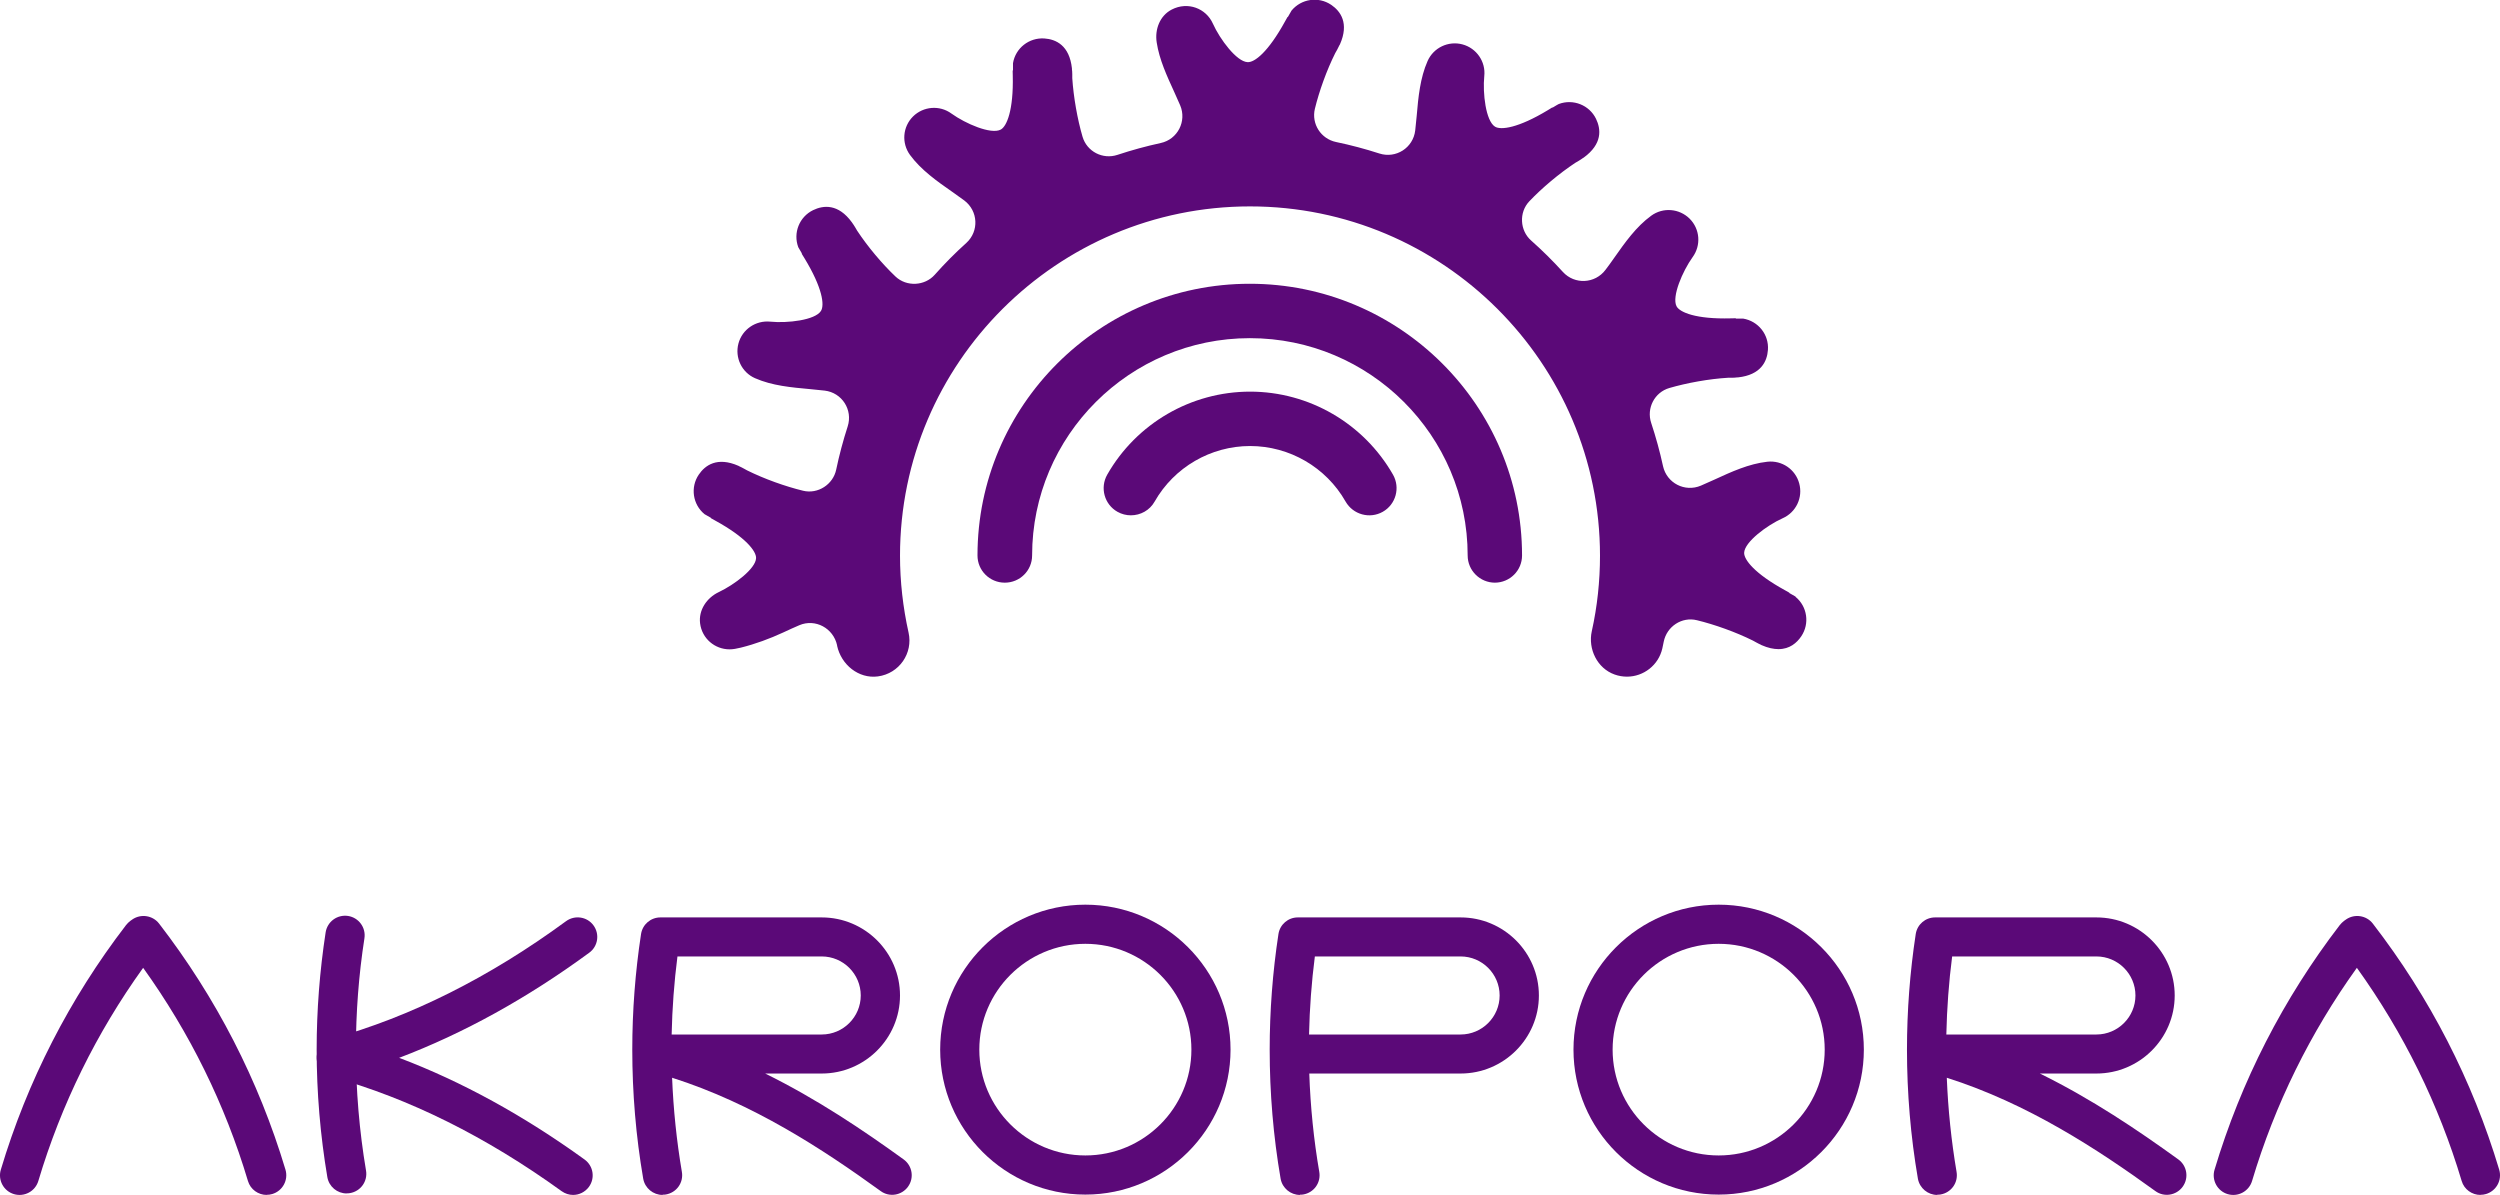 <?xml version="1.0" encoding="UTF-8"?>
<svg id="Capa_2" data-name="Capa 2" xmlns="http://www.w3.org/2000/svg" viewBox="0 0 219.72 105.02">
  <defs>
    <style>
      .cls-1 {
        fill: #5b0978;
        stroke-width: 0px;
      }
    </style>
  </defs>
  <g id="Capa_1-2" data-name="Capa 1">
    <g>
      <g>
        <path class="cls-1" d="M157.82,52.44s-.21-.13-.56-.32v-.03s-.18-.1-.39-.22c-2.68-1.47-3.6-2.69-3.58-3.29.04-.95,2-2.41,3.38-3.03,1.18-.52,1.8-1.82,1.46-3.06-.33-1.24-1.52-2.05-2.8-1.91-1.63.18-3.17.89-4.67,1.58-.43.2-.82.37-1.17.52-1.41.6-3-.22-3.33-1.71-.28-1.29-.63-2.56-1.04-3.8-.43-1.29.29-2.69,1.6-3.07,1.55-.45,3.48-.8,5.16-.9.11,0,.22,0,.33,0,.16,0,.31-.01.45-.03.03,0,.05,0,.08,0h0c2.04-.22,2.57-1.42,2.64-2.42.1-1.34-.85-2.53-2.18-2.75-.02,0-.24,0-.64,0v-.03c-.07,0-.22,0-.46.01-3.05.08-4.47-.53-4.75-1.06-.44-.84.53-3.09,1.41-4.32.76-1.04.65-2.47-.26-3.38-.91-.9-2.34-1.02-3.38-.26-1.32.96-2.3,2.35-3.25,3.7-.28.4-.53.75-.77,1.06-.92,1.22-2.71,1.31-3.74.18-.88-.97-1.82-1.9-2.8-2.77s-1.08-2.46-.15-3.44c1.11-1.17,2.62-2.44,4.04-3.38.1-.06.19-.11.29-.17.13-.08.26-.16.38-.25l.07-.04h0c1.66-1.21,1.52-2.5,1.08-3.41-.59-1.21-2.01-1.77-3.27-1.3-.02,0-.22.12-.55.32l-.02-.02c-.06.04-.18.12-.39.24-2.61,1.58-4.14,1.77-4.65,1.45-.81-.51-1.09-2.94-.94-4.44.14-1.27-.68-2.46-1.92-2.79-1.24-.33-2.54.29-3.06,1.46-.66,1.49-.82,3.19-.96,4.83-.04.47-.09.9-.13,1.28-.18,1.52-1.69,2.49-3.15,2.02-1.24-.4-2.51-.74-3.81-1.01-1.33-.28-2.17-1.59-1.86-2.91.38-1.56,1.04-3.4,1.79-4.9.06-.1.11-.2.17-.3.07-.14.14-.27.2-.4.01-.02.02-.04.04-.06h0c.83-1.87.06-2.93-.77-3.49-1.12-.75-2.62-.53-3.48.51-.01.01-.13.21-.32.56h-.03s-.1.18-.22.39c-1.47,2.68-2.68,3.63-3.3,3.58-.95-.04-2.42-2-3.04-3.38-.6-1.35-2.21-1.97-3.62-1.24-1.04.54-1.5,1.73-1.32,2.89.23,1.51.9,2.95,1.54,4.35.2.43.37.82.52,1.17.6,1.4-.22,3-1.71,3.32-1.29.28-2.56.63-3.8,1.04-1.29.43-2.69-.29-3.07-1.6-.45-1.54-.79-3.47-.9-5.14,0-.11,0-.23,0-.34,0-.16-.01-.31-.03-.45v-.07h0c-.22-2.03-1.41-2.56-2.42-2.63-1.35-.09-2.54.85-2.76,2.17,0,.02,0,.25,0,.64h-.03c0,.07,0,.22.01.46.07,3.05-.53,4.46-1.06,4.74-.85.45-3.09-.52-4.33-1.41-1.04-.76-2.47-.64-3.38.26-.91.91-1.02,2.34-.26,3.38.97,1.32,2.36,2.3,3.71,3.24.4.28.75.53,1.06.76,1.22.92,1.31,2.7.18,3.73-.98.88-1.91,1.82-2.78,2.8s-2.47,1.08-3.45.15c-1.17-1.11-2.44-2.62-3.37-4.03-.06-.1-.12-.19-.17-.29-.08-.13-.16-.26-.25-.38-.01-.02-.02-.04-.04-.06h0c-1.2-1.65-2.5-1.51-3.41-1.07-1.21.59-1.77,2-1.3,3.26,0,.01.12.22.32.55l-.02.02c.04.06.12.18.24.39,1.59,2.61,1.78,4.13,1.45,4.64-.51.81-2.95,1.09-4.45.94-1.28-.13-2.47.68-2.8,1.92-.33,1.24.29,2.54,1.46,3.05,1.5.66,3.19.81,4.84.96.48.04.9.09,1.28.13,1.52.18,2.49,1.69,2.02,3.15-.4,1.24-.74,2.51-1.01,3.8s-1.6,2.17-2.91,1.85c-1.56-.38-3.41-1.04-4.92-1.79-.1-.05-.19-.11-.29-.16-.14-.08-.27-.14-.4-.2-.02-.01-.05-.02-.07-.04h0c-1.87-.82-2.93-.05-3.49.78-.75,1.11-.53,2.62.51,3.47.01.01.21.13.56.32v.03s.18.1.39.22c2.68,1.47,3.6,2.69,3.58,3.29-.03.93-1.91,2.34-3.28,2.99-1.06.5-1.79,1.59-1.64,2.75.17,1.34,1.3,2.28,2.59,2.28.31,0,.62-.06.99-.15,1.28-.32,2.53-.78,3.72-1.33.53-.25,1-.46,1.42-.64,1.41-.6,2.99.26,3.32,1.76,0,.01,0,.03,0,.04.36,1.67,1.89,2.92,3.58,2.7,1.89-.25,3.11-2.05,2.7-3.86-.49-2.2-.75-4.47-.75-6.75,0-16.93,13.8-30.7,30.76-30.7s30.76,13.77,30.76,30.7c0,2.24-.24,4.47-.72,6.63-.35,1.57.48,3.27,2,3.81.36.13.73.19,1.09.19,1.46,0,2.78-1.01,3.11-2.49.04-.19.08-.38.12-.58.27-1.34,1.59-2.22,2.92-1.89,1.56.38,3.41,1.04,4.92,1.79.1.05.19.11.29.16.14.08.27.14.4.2.02.01.05.03.07.04h0c.57.25,1.06.35,1.49.35.98,0,1.61-.55,2-1.13.75-1.11.53-2.62-.51-3.47Z"/>
        <path class="cls-1" d="M131.39,51.21c-1.32,0-2.4-1.07-2.4-2.39,0-10.53-8.58-19.1-19.14-19.1s-19.14,8.57-19.14,19.1c0,1.32-1.07,2.39-2.4,2.39s-2.4-1.07-2.4-2.39c0-13.17,10.74-23.88,23.93-23.88s23.93,10.71,23.93,23.88c0,1.32-1.07,2.39-2.4,2.39Z"/>
        <path class="cls-1" d="M99.39,45.29c-.4,0-.81-.1-1.18-.31-1.15-.65-1.55-2.11-.9-3.26,2.56-4.5,7.37-7.3,12.56-7.3s9.99,2.8,12.56,7.3c.65,1.15.25,2.61-.9,3.26-1.15.65-2.61.25-3.27-.9-1.71-3.01-4.93-4.88-8.39-4.88s-6.68,1.87-8.39,4.88c-.44.78-1.25,1.21-2.09,1.21Z"/>
      </g>
      <g>
        <path class="cls-1" d="M30.47,104.89c-.83,0-1.55-.59-1.7-1.43-.62-3.68-.94-7.45-.94-11.21,0-3.45.27-6.92.79-10.31.15-.94,1.02-1.58,1.97-1.44.94.15,1.58,1.02,1.44,1.96-.5,3.21-.75,6.51-.75,9.78,0,3.57.3,7.15.89,10.64.16.94-.47,1.82-1.41,1.98-.1.02-.19.02-.29.02Z"/>
        <path class="cls-1" d="M50.37,105.02c-.35,0-.7-.11-1.01-.33-6.63-4.79-13.43-8.17-20.22-10.05-.67-.17-1.19-.73-1.29-1.44-.12-.85.41-1.66,1.24-1.89,6.98-1.93,13.93-5.41,20.66-10.35.77-.56,1.85-.4,2.41.37.56.76.4,1.84-.37,2.4-5.45,4-11.05,7.09-16.71,9.24,5.5,2.08,10.96,5.08,16.3,8.94.77.56.94,1.63.38,2.4-.34.46-.86.71-1.4.71Z"/>
        <path class="cls-1" d="M23.44,105.02c-.74,0-1.43-.48-1.65-1.23-2.01-6.73-5.11-13.02-9.21-18.73-4.1,5.71-7.2,12-9.21,18.73-.27.91-1.23,1.43-2.14,1.16-.91-.27-1.43-1.23-1.16-2.14,2.33-7.79,6.04-15.03,11.01-21.51.11-.14.24-.26.38-.37l.17-.12c.75-.52,1.79-.36,2.35.36,5.02,6.51,8.76,13.79,11.11,21.63.27.91-.25,1.87-1.16,2.14-.16.05-.33.07-.49.07Z"/>
        <path class="cls-1" d="M58.23,105.02c-.82,0-1.55-.59-1.7-1.43-.64-3.72-.96-7.53-.96-11.34,0-3.4.26-6.82.77-10.16.13-.84.85-1.46,1.7-1.46h14.18c3.79,0,6.88,3.08,6.88,6.86s-3.09,6.86-6.88,6.86h-4.97c4.55,2.24,8.6,4.97,12.17,7.55.77.56.94,1.63.38,2.4-.56.77-1.64.94-2.4.38-5.1-3.69-11.22-7.7-18.33-9.96.11,2.78.4,5.56.86,8.28.16.94-.47,1.82-1.41,1.98-.1.02-.2.02-.29.02ZM59.03,90.92h13.19c1.89,0,3.43-1.54,3.43-3.43s-1.54-3.43-3.43-3.43h-12.68c-.29,2.26-.46,4.56-.51,6.85Z"/>
        <path class="cls-1" d="M114.25,105.02c-.82,0-1.55-.59-1.7-1.43-.64-3.72-.96-7.53-.96-11.34,0-3.4.26-6.82.77-10.16.13-.84.85-1.46,1.7-1.46h.13s14.18,0,14.18,0c3.79,0,6.88,3.08,6.88,6.86s-3.09,6.86-6.88,6.86h-13.3c.1,2.91.39,5.81.88,8.65.16.94-.47,1.82-1.41,1.98-.1.02-.2.02-.29.02ZM115.05,90.92h13.32c1.89,0,3.43-1.54,3.43-3.43s-1.54-3.43-3.43-3.43h-12.81c-.29,2.26-.46,4.56-.51,6.85Z"/>
        <path class="cls-1" d="M95.39,104.99c-7.04,0-12.76-5.71-12.76-12.74s5.73-12.74,12.76-12.74,12.76,5.71,12.76,12.74-5.73,12.74-12.76,12.74ZM95.39,82.95c-5.14,0-9.32,4.17-9.32,9.3s4.18,9.3,9.32,9.3,9.32-4.17,9.32-9.3-4.18-9.3-9.32-9.3Z"/>
        <path class="cls-1" d="M151.05,104.99c-7.04,0-12.76-5.71-12.76-12.74s5.73-12.74,12.76-12.74,12.76,5.71,12.76,12.74-5.73,12.74-12.76,12.74ZM151.05,82.95c-5.14,0-9.32,4.17-9.32,9.3s4.18,9.3,9.32,9.3,9.32-4.17,9.32-9.3-4.18-9.3-9.32-9.3Z"/>
        <path class="cls-1" d="M218,105.02c-.74,0-1.43-.48-1.65-1.23-2.01-6.73-5.11-13.02-9.21-18.73-4.1,5.71-7.2,12-9.21,18.73-.27.91-1.23,1.43-2.14,1.16-.91-.27-1.43-1.23-1.16-2.14,2.33-7.79,6.04-15.03,11.01-21.51.11-.14.24-.26.38-.37l.17-.12c.75-.52,1.79-.36,2.35.36,5.02,6.51,8.76,13.79,11.11,21.63.27.91-.25,1.87-1.16,2.14-.16.05-.33.07-.49.07Z"/>
        <path class="cls-1" d="M170.26,105.02c-.82,0-1.55-.59-1.7-1.43-.64-3.72-.96-7.54-.96-11.34,0-3.4.26-6.82.77-10.16.13-.84.85-1.46,1.7-1.46h14.18c3.79,0,6.88,3.08,6.88,6.86s-3.09,6.86-6.88,6.86h-4.97c4.56,2.24,8.6,4.97,12.17,7.55.77.56.94,1.63.38,2.4-.56.77-1.64.94-2.4.38-5.1-3.69-11.22-7.7-18.33-9.96.11,2.78.4,5.56.86,8.28.16.94-.47,1.82-1.41,1.98-.1.02-.2.02-.29.02ZM171.06,90.92h13.19c1.89,0,3.43-1.54,3.43-3.43s-1.54-3.43-3.43-3.43h-12.68c-.29,2.26-.46,4.56-.51,6.85Z"/>
      </g>
    </g>
  </g>
</svg>